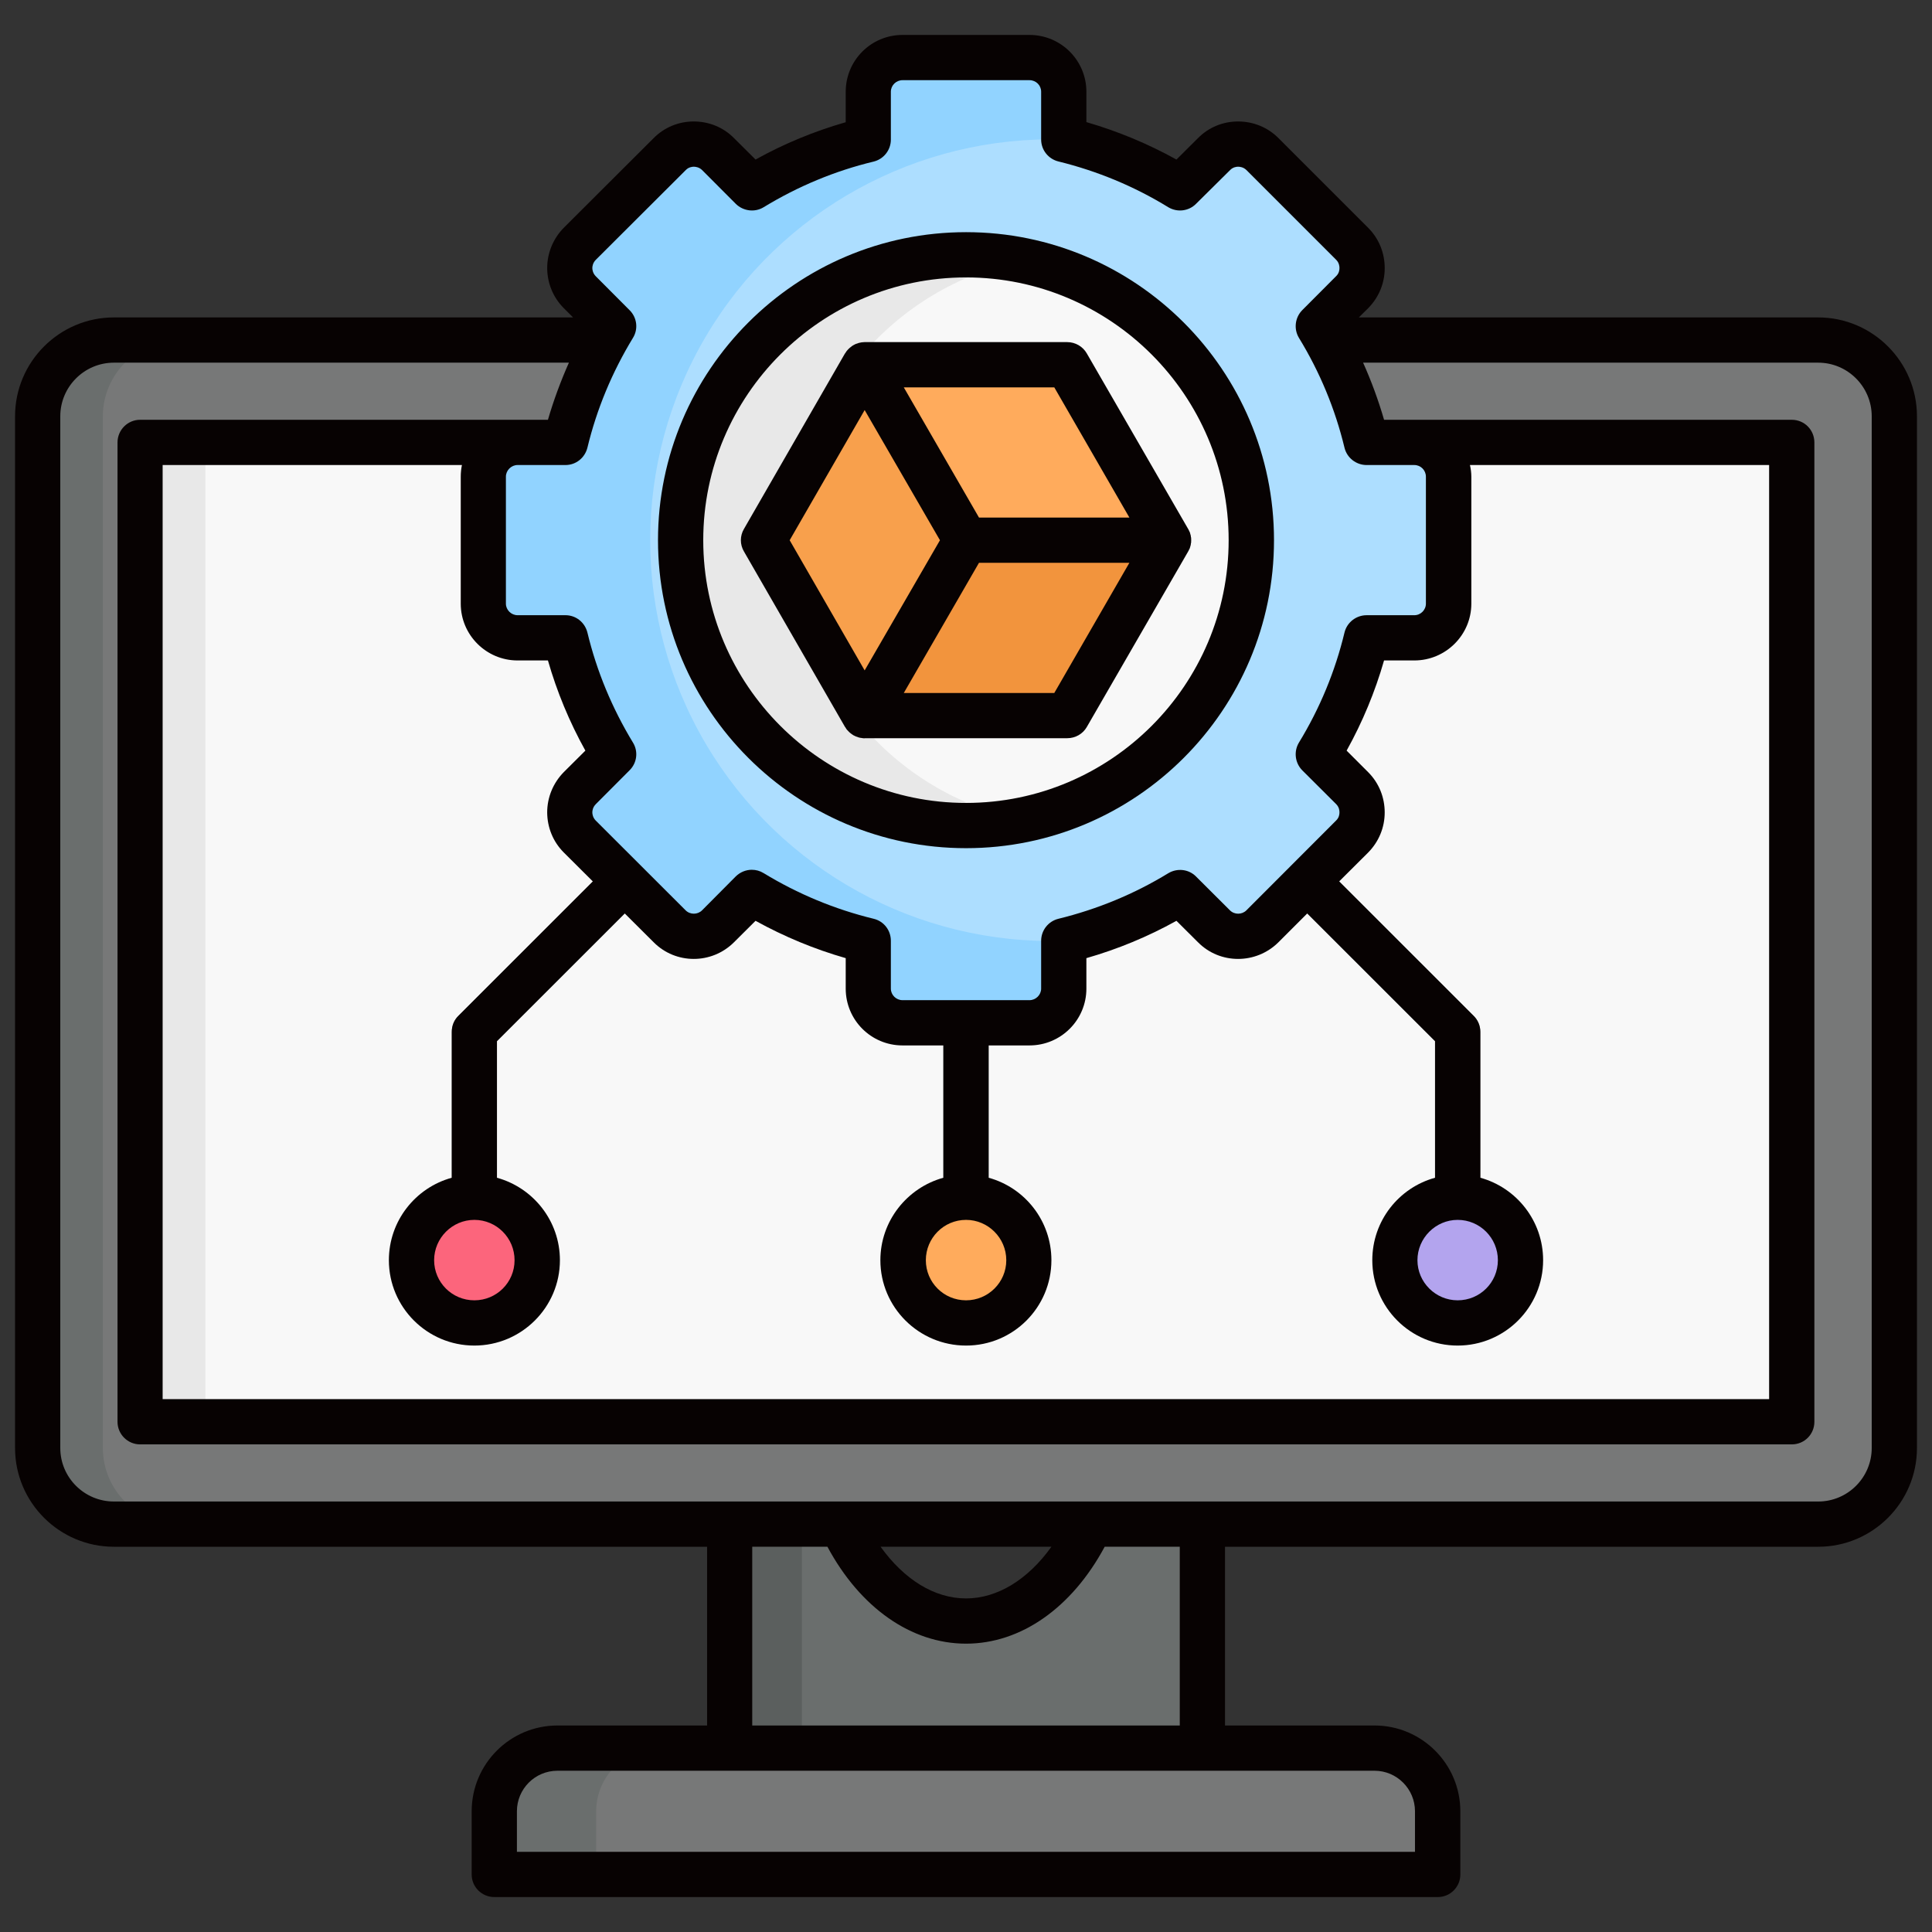 <svg id="Layer_1" viewBox="0 0 512 512" xmlns="http://www.w3.org/2000/svg" data-name="Layer 1"><rect x="0" y="0" width="512" height="512" fill="#333333" stroke="none"/><g fill-rule="evenodd"><path d="m193.368 477.57h125.263v-87.988h-24.633c-5.527 23.329-20.438 40.025-37.984 40.025s-32.485-16.696-37.984-40.025h-24.662z" fill="#5b5f5e"/><path d="m212.502 477.57h106.129v-87.988h-24.633c-5.527 23.329-20.438 40.025-37.984 40.025s-32.485-16.696-37.984-40.025h-5.528z" fill="#6a6e6d"/><path d="m131.006 496.761h250.016v-16.753c0-9.184-7.541-16.724-16.753-16.724h-216.539c-9.212 0-16.725 7.54-16.725 16.724v16.753z" fill="#6a6e6d"/><path d="m157.992 496.761h223.03v-16.753c0-9.184-7.541-16.724-16.753-16.724h-189.524c-9.212 0-16.753 7.54-16.753 16.724z" fill="#777878"/><path d="m30.178 403.926h451.644c11.112 0 20.183-9.071 20.183-20.183v-273.43c0-11.083-9.071-20.183-20.183-20.183h-451.644c-11.083 0-20.183 9.099-20.183 20.183v273.43c0 11.112 9.099 20.183 20.183 20.183z" fill="#6a6e6d"/><path d="m47.441 403.926h434.381c11.112 0 20.183-9.071 20.183-20.183v-273.43c0-11.083-9.071-20.183-20.183-20.183h-434.381c-11.111 0-20.183 9.099-20.183 20.183v273.43c0 11.112 9.071 20.183 20.183 20.183z" fill="#777878"/></g><path d="m37.123 117.258h437.754v259.54h-437.754z" fill="#f8f8f8"/><path d="m37.123 117.258h17.32v259.54h-17.32z" fill="#e8e8e8"/><path d="m383.913 143.167v16.81c0 4.989-4.082 9.071-9.071 9.071h-12.671c-2.693 11.027-7.058 21.43-12.812 30.869l8.986 8.957c3.515 3.543 3.515 9.298 0 12.813l-23.811 23.811c-3.515 3.515-9.27 3.515-12.812 0l-8.958-8.958c-9.439 5.754-19.843 10.091-30.87 12.784v12.671c0 4.989-4.082 9.071-9.071 9.071h-33.647c-4.989 0-9.071-4.082-9.071-9.071v-12.671c-11.027-2.693-21.402-7.058-30.841-12.812l-8.986 8.986c-3.515 3.515-9.269 3.515-12.812 0l-23.811-23.811c-3.515-3.515-3.515-9.269 0-12.813l8.986-8.957c-5.754-9.439-10.12-19.814-12.812-30.869h-12.671c-4.989 0-9.042-4.082-9.042-9.071v-33.647c0-4.989 4.054-9.071 9.042-9.071h12.671c2.693-11.027 7.058-21.402 12.812-30.841l-8.986-8.986c-3.515-3.515-3.515-9.269 0-12.813l23.811-23.782c3.543-3.543 9.298-3.543 12.812 0l8.986 8.957c9.439-5.754 19.814-10.12 30.841-12.784v-12.699c0-4.989 4.082-9.042 9.071-9.042h33.647c4.989 0 9.071 4.053 9.071 9.042v12.671c11.027 2.693 21.43 7.058 30.87 12.812l8.958-8.957c3.543-3.543 9.297-3.543 12.812 0l23.811 23.782c3.515 3.543 3.515 9.298 0 12.813l-8.986 8.986c5.754 9.439 10.12 19.814 12.812 30.841h12.671c4.989 0 9.071 4.082 9.071 9.071v16.838z" fill="#addeff" fill-rule="evenodd"/><path d="m281.894 249.324v12.671c0 4.989-4.082 9.071-9.071 9.071h-33.647c-4.989 0-9.071-4.082-9.071-9.071v-12.671c-11.027-2.693-21.402-7.058-30.841-12.812l-8.986 8.986c-3.515 3.515-9.269 3.515-12.812 0l-23.811-23.811c-3.515-3.515-3.515-9.269 0-12.813l8.986-8.957c-5.754-9.439-10.12-19.814-12.812-30.869h-12.671c-3.316 0-6.236-1.814-7.795-4.507l-1.247-4.677v-33.534c0-4.989 4.054-9.071 9.042-9.071h12.671c2.693-11.027 7.058-21.402 12.812-30.841l-8.986-8.986c-3.515-3.515-3.515-9.269 0-12.813l23.811-23.782c3.543-3.543 9.298-3.543 12.812 0l8.986 8.957c9.439-5.754 19.814-10.12 30.841-12.784v-12.699c0-4.989 4.082-9.042 9.071-9.042h33.647c4.989 0 9.071 4.053 9.071 9.042v12.671c-38.721-1.219-75.061 18.737-94.791 52.101-19.729 33.364-19.729 74.806 0 108.142 19.729 33.364 56.069 53.32 94.791 52.101z" fill="#91d3ff" fill-rule="evenodd"/><path d="m256.014 218.795c41.641 0 75.628-33.987 75.628-75.628s-33.987-75.628-75.628-75.628-75.656 33.959-75.656 75.628 33.987 75.628 75.656 75.628z" fill="#e8e8e8" fill-rule="evenodd"/><path d="m271.01 69.013c34.583 6.973 60.633 37.502 60.633 74.154s-26.05 67.181-60.633 74.126c-34.583-6.945-60.633-37.502-60.633-74.126s26.05-67.181 60.633-74.154z" fill="#f8f8f8" fill-rule="evenodd"/><path d="m169.813 237.844-38.098 38.098v50.4h-11.991v-52.895c0-1.531.567-3.061 1.757-4.223l39.855-39.884 8.476 8.504zm180.878-8.504 39.855 39.884c1.162 1.162 1.757 2.693 1.757 4.223v52.895h-12.019v-50.4l-38.098-38.098 8.504-8.504zm-88.696 41.726v55.276h-11.991v-55.276z" fill="#777878"/><path d="m386.295 317.299c-9.185 0-16.668 7.455-16.668 16.668s7.483 16.639 16.668 16.639 16.667-7.455 16.667-16.639-7.455-16.668-16.667-16.668z" fill="#b3a4ee" fill-rule="evenodd"/><path d="m256.014 317.299c-9.212 0-16.667 7.455-16.667 16.668s7.455 16.639 16.667 16.639 16.64-7.455 16.64-16.639-7.455-16.668-16.64-16.668z" fill="#ffab5c" fill-rule="evenodd"/><path d="m125.705 317.299c-9.184 0-16.667 7.455-16.667 16.668s7.483 16.639 16.667 16.639 16.668-7.455 16.668-16.639-7.455-16.668-16.668-16.668z" fill="#fc657c" fill-rule="evenodd"/><path d="m309.674 143.167-26.844 46.488h-53.66l-26.844-46.488 26.844-46.488h53.66z" fill="#f8a04c" fill-rule="evenodd"/><path d="m309.674 143.167h-53.66l-26.844-46.488h53.66z" fill="#ffab5c" fill-rule="evenodd"/><path d="m309.674 143.167h-53.66l-26.844 46.488h53.66z" fill="#f2943d" fill-rule="evenodd"/><path d="m229.142 108.669 19.956 34.498-19.956 34.498-19.871-34.498zm70.157 28.488h-39.855l-19.928-34.498h39.884zm-19.899 46.488h-39.884l19.928-34.498h39.855zm-55.417 9.042c.142.198.255.425.397.624q.028 0 .028.028c.142.17.312.34.454.482.057.057.085.113.142.142.113.114.255.255.425.369.057.028.085.085.142.113.17.142.34.255.567.397.227.114.482.227.708.34.227.085.397.142.567.198.057.028.142.028.17.057.283.085.482.113.765.142.255.057.51.085.794.085 0 0 0-.029.028-.029h53.66c2.154 0 4.139-1.134 5.188-2.976l26.844-46.488q.028-.029.028-.057c.142-.227.227-.425.312-.652 0-.028.057-.028.057-.028.085-.227.114-.425.199-.652 0-.057 0-.113.057-.17.057-.198.057-.369.085-.567 0-.057 0-.114.057-.17 0-.227.028-.482.028-.709 0-.255-.028-.482-.028-.737-.057-.028-.057-.085-.057-.17-.028-.17-.028-.369-.085-.539-.057-.057-.057-.114-.057-.17-.085-.227-.113-.454-.199-.652l-.057-.028c-.085-.227-.17-.454-.312-.652q0-.028-.028-.057l-26.844-46.488c-1.049-1.843-3.033-3.005-5.188-3.005h-53.745c-.227 0-.482.028-.709.057h-.028c-.227.057-.454.085-.68.142-.085 0-.113.028-.17.057-.17.057-.34.113-.51.17-.114.029-.142.057-.199.057-.198.113-.425.198-.595.312l-.057.028c-.227.113-.397.255-.567.397-.057.029-.085.085-.142.114-.17.113-.312.227-.425.368-.057.028-.085.085-.142.114-.142.17-.312.34-.454.51 0 0 0 .028-.028.028-.142.198-.255.397-.397.595 0 .028 0 .057-.057.057l-26.759 46.488c-1.105 1.871-1.105 4.139 0 6.01l26.759 46.46q.057.028.057.057zm32.031-119.168c38.353 0 69.591 31.238 69.591 69.647s-31.238 69.619-69.591 69.619-69.647-31.238-69.647-69.619 31.238-69.647 69.647-69.647zm0 151.257c45.015 0 81.61-36.595 81.61-81.61s-36.595-81.638-81.61-81.638-81.638 36.624-81.638 81.638 36.624 81.61 81.638 81.61zm240.01 158.967c0 7.824-6.378 14.173-14.173 14.173h-451.673c-7.824 0-14.202-6.35-14.202-14.173v-273.43c0-7.823 6.378-14.202 14.202-14.202h120.586c-2.183 4.932-4.054 9.978-5.556 15.137h-108.085c-3.288 0-5.981 2.693-5.981 6.009v259.54c0 3.288 2.693 5.981 5.981 5.981h437.726c3.345 0 5.981-2.693 5.981-5.981v-259.539c0-3.316-2.636-6.009-5.981-6.009h-108.057c-1.502-5.159-3.345-10.205-5.556-15.137h120.614c7.795 0 14.173 6.378 14.173 14.202v273.43zm-262.658 26.164h45.269c-6.236 8.702-14.315 13.691-22.621 13.691-8.39 0-16.384-4.989-22.648-13.691zm79.285 47.367h-113.301v-47.367h19.928c8.674 16.157 22.195 25.682 36.737 25.682s28.063-9.524 36.737-25.682h19.899zm62.334 22.734v10.743h-237.997v-10.743c0-5.924 4.791-10.743 10.743-10.743h216.539c5.896 0 10.715 4.819 10.715 10.743zm11.311-156.728c5.896 0 10.658 4.791 10.658 10.687s-4.762 10.63-10.658 10.63c-5.839 0-10.659-4.762-10.659-10.63s4.819-10.687 10.659-10.687zm-130.281 0c5.84 0 10.659 4.791 10.659 10.687s-4.819 10.63-10.659 10.63c-5.924 0-10.658-4.762-10.658-10.63s4.734-10.687 10.658-10.687zm-130.309 0c5.896 0 10.658 4.791 10.658 10.687s-4.762 10.63-10.658 10.63-10.658-4.762-10.658-10.63 4.791-10.687 10.658-10.687zm11.452-148.252h8.05c2.381 8.305 5.698 16.299 9.921 23.896l-5.726 5.698c-2.806 2.863-4.394 6.662-4.394 10.687.028 4.025 1.587 7.795 4.394 10.602l7.71 7.682-35.632 35.603c-1.162 1.134-1.757 2.665-1.757 4.252v38.665c-9.609 2.636-16.667 11.424-16.667 21.855 0 12.472 10.148 22.621 22.648 22.621s22.677-10.148 22.677-22.621c0-10.431-7.086-19.219-16.696-21.855v-36.198l33.874-33.846 7.682 7.654c5.839 5.868 15.364 5.868 21.26 0l5.726-5.698c7.597 4.195 15.591 7.512 23.896 9.893v8.079c0 8.306 6.718 15.052 15.052 15.052h10.828v35.065c-9.581 2.636-16.696 11.424-16.696 21.855 0 12.472 10.176 22.621 22.705 22.621s22.621-10.148 22.621-22.621c0-10.431-7.03-19.219-16.639-21.855v-35.065h10.828c8.334 0 15.081-6.746 15.081-15.052v-8.079c8.305-2.381 16.328-5.698 23.868-9.893l5.726 5.698c5.811 5.868 15.364 5.868 21.288 0l7.653-7.654 33.874 33.846v36.198c-9.609 2.636-16.639 11.424-16.639 21.855 0 12.472 10.12 22.621 22.621 22.621s22.648-10.148 22.648-22.621c0-10.431-7.058-19.219-16.639-21.855v-38.665c0-1.587-.624-3.118-1.786-4.252l-35.632-35.603 7.682-7.654c2.806-2.835 4.394-6.605 4.394-10.63s-1.531-7.824-4.394-10.687l-5.698-5.698c4.224-7.597 7.54-15.591 9.921-23.896h8.022c8.306 0 15.108-6.747 15.108-15.052v-33.647c0-1.049-.142-2.098-.368-3.09h79.285v247.55h-425.734v-247.55h79.313c-.198.992-.312 2.041-.312 3.09v33.647c0 8.305 6.774 15.052 15.052 15.052zm20.75-106.186 23.839-23.782c.737-.765 1.672-.879 2.098-.879.482 0 1.417.114 2.211.879l8.929 8.957c1.984 1.956 5.046 2.324 7.37.907 9.127-5.556 18.907-9.638 29.168-12.104 2.665-.652 4.564-3.061 4.564-5.811v-12.699c0-1.701 1.417-3.061 3.09-3.061h33.647c1.729 0 3.09 1.36 3.09 3.061v12.671c0 2.75 1.899 5.159 4.592 5.811 10.261 2.523 20.069 6.576 29.112 12.132 2.381 1.417 5.414 1.049 7.342-.907l9.042-8.957c.737-.765 1.672-.879 2.098-.879.51 0 1.417.114 2.211.879l23.783 23.782c.793.794.878 1.729.878 2.183 0 .482-.085 1.389-.878 2.154l-8.986 9.014c-1.928 1.956-2.296 4.989-.879 7.342 5.556 9.071 9.609 18.879 12.076 29.112.652 2.693 3.09 4.592 5.868 4.592h12.643c1.701 0 3.062 1.389 3.062 3.09v33.647c0 1.672-1.389 3.061-3.062 3.061h-12.643c-2.778 0-5.216 1.899-5.868 4.592-2.466 10.261-6.52 20.069-12.076 29.168-1.417 2.353-1.049 5.386.879 7.342l8.986 8.957c.793.794.878 1.701.878 2.183s-.085 1.389-.878 2.154l-23.783 23.811c-1.19 1.19-3.175 1.19-4.365 0l-8.986-8.958c-1.928-1.956-4.961-2.296-7.342-.879-8.986 5.499-18.822 9.553-29.112 12.075-2.693.652-4.592 3.062-4.592 5.839v12.671c0 1.673-1.417 3.062-3.09 3.062h-33.647c-1.672 0-3.09-1.361-3.09-3.062v-12.671c0-2.778-1.843-5.187-4.564-5.839-10.261-2.494-20.098-6.576-29.168-12.104-.964-.595-2.041-.879-3.118-.879-1.559 0-3.09.624-4.252 1.758l-8.929 8.986c-1.19 1.19-3.175 1.19-4.365 0l-23.839-23.811c-.737-.765-.879-1.672-.879-2.154s.142-1.389.936-2.183l8.929-8.957c1.984-1.956 2.353-4.989.907-7.342-5.528-9.099-9.609-18.907-12.076-29.168-.68-2.693-3.033-4.592-5.811-4.592h-12.699c-1.672 0-3.09-1.389-3.09-3.061v-33.647c0-1.673 1.417-3.09 3.09-3.09h12.699c2.778 0 5.131-1.899 5.811-4.592 2.466-10.233 6.548-20.041 12.076-29.112 1.445-2.353 1.077-5.386-.907-7.342l-8.986-9.014c-.737-.765-.879-1.673-.879-2.154 0-.454.142-1.389.936-2.183zm323.943 15.279h-121.748l2.466-2.438c2.806-2.835 4.394-6.605 4.394-10.63s-1.531-7.824-4.394-10.687l-23.783-23.782c-2.834-2.835-6.633-4.394-10.687-4.394-4.025 0-7.795 1.559-10.602 4.394l-5.726 5.698c-7.568-4.195-15.562-7.512-23.868-9.921v-8.051c0-8.305-6.747-15.052-15.081-15.052h-33.647c-8.334 0-15.052 6.747-15.052 15.052v8.079c-8.305 2.381-16.299 5.669-23.896 9.893l-5.726-5.698c-2.806-2.835-6.604-4.394-10.658-4.394-3.997 0-7.795 1.559-10.602 4.394l-23.839 23.782c-2.806 2.863-4.394 6.662-4.394 10.687.028 4.025 1.587 7.795 4.394 10.602l2.466 2.466h-121.69c-14.428 0-26.192 11.764-26.192 26.192v273.43c0 14.428 11.764 26.164 26.192 26.164h157.209v47.367h-39.657c-12.558 0-22.734 10.205-22.734 22.734v16.753c0 3.317 2.693 5.981 6.009 5.981h250.016c3.288 0 5.981-2.665 5.981-5.981v-16.753c0-12.529-10.205-22.734-22.734-22.734h-39.628v-47.367h157.209c14.4 0 26.164-11.735 26.164-26.164v-273.43c0-14.428-11.764-26.192-26.164-26.192z" fill="#070202"/></svg>